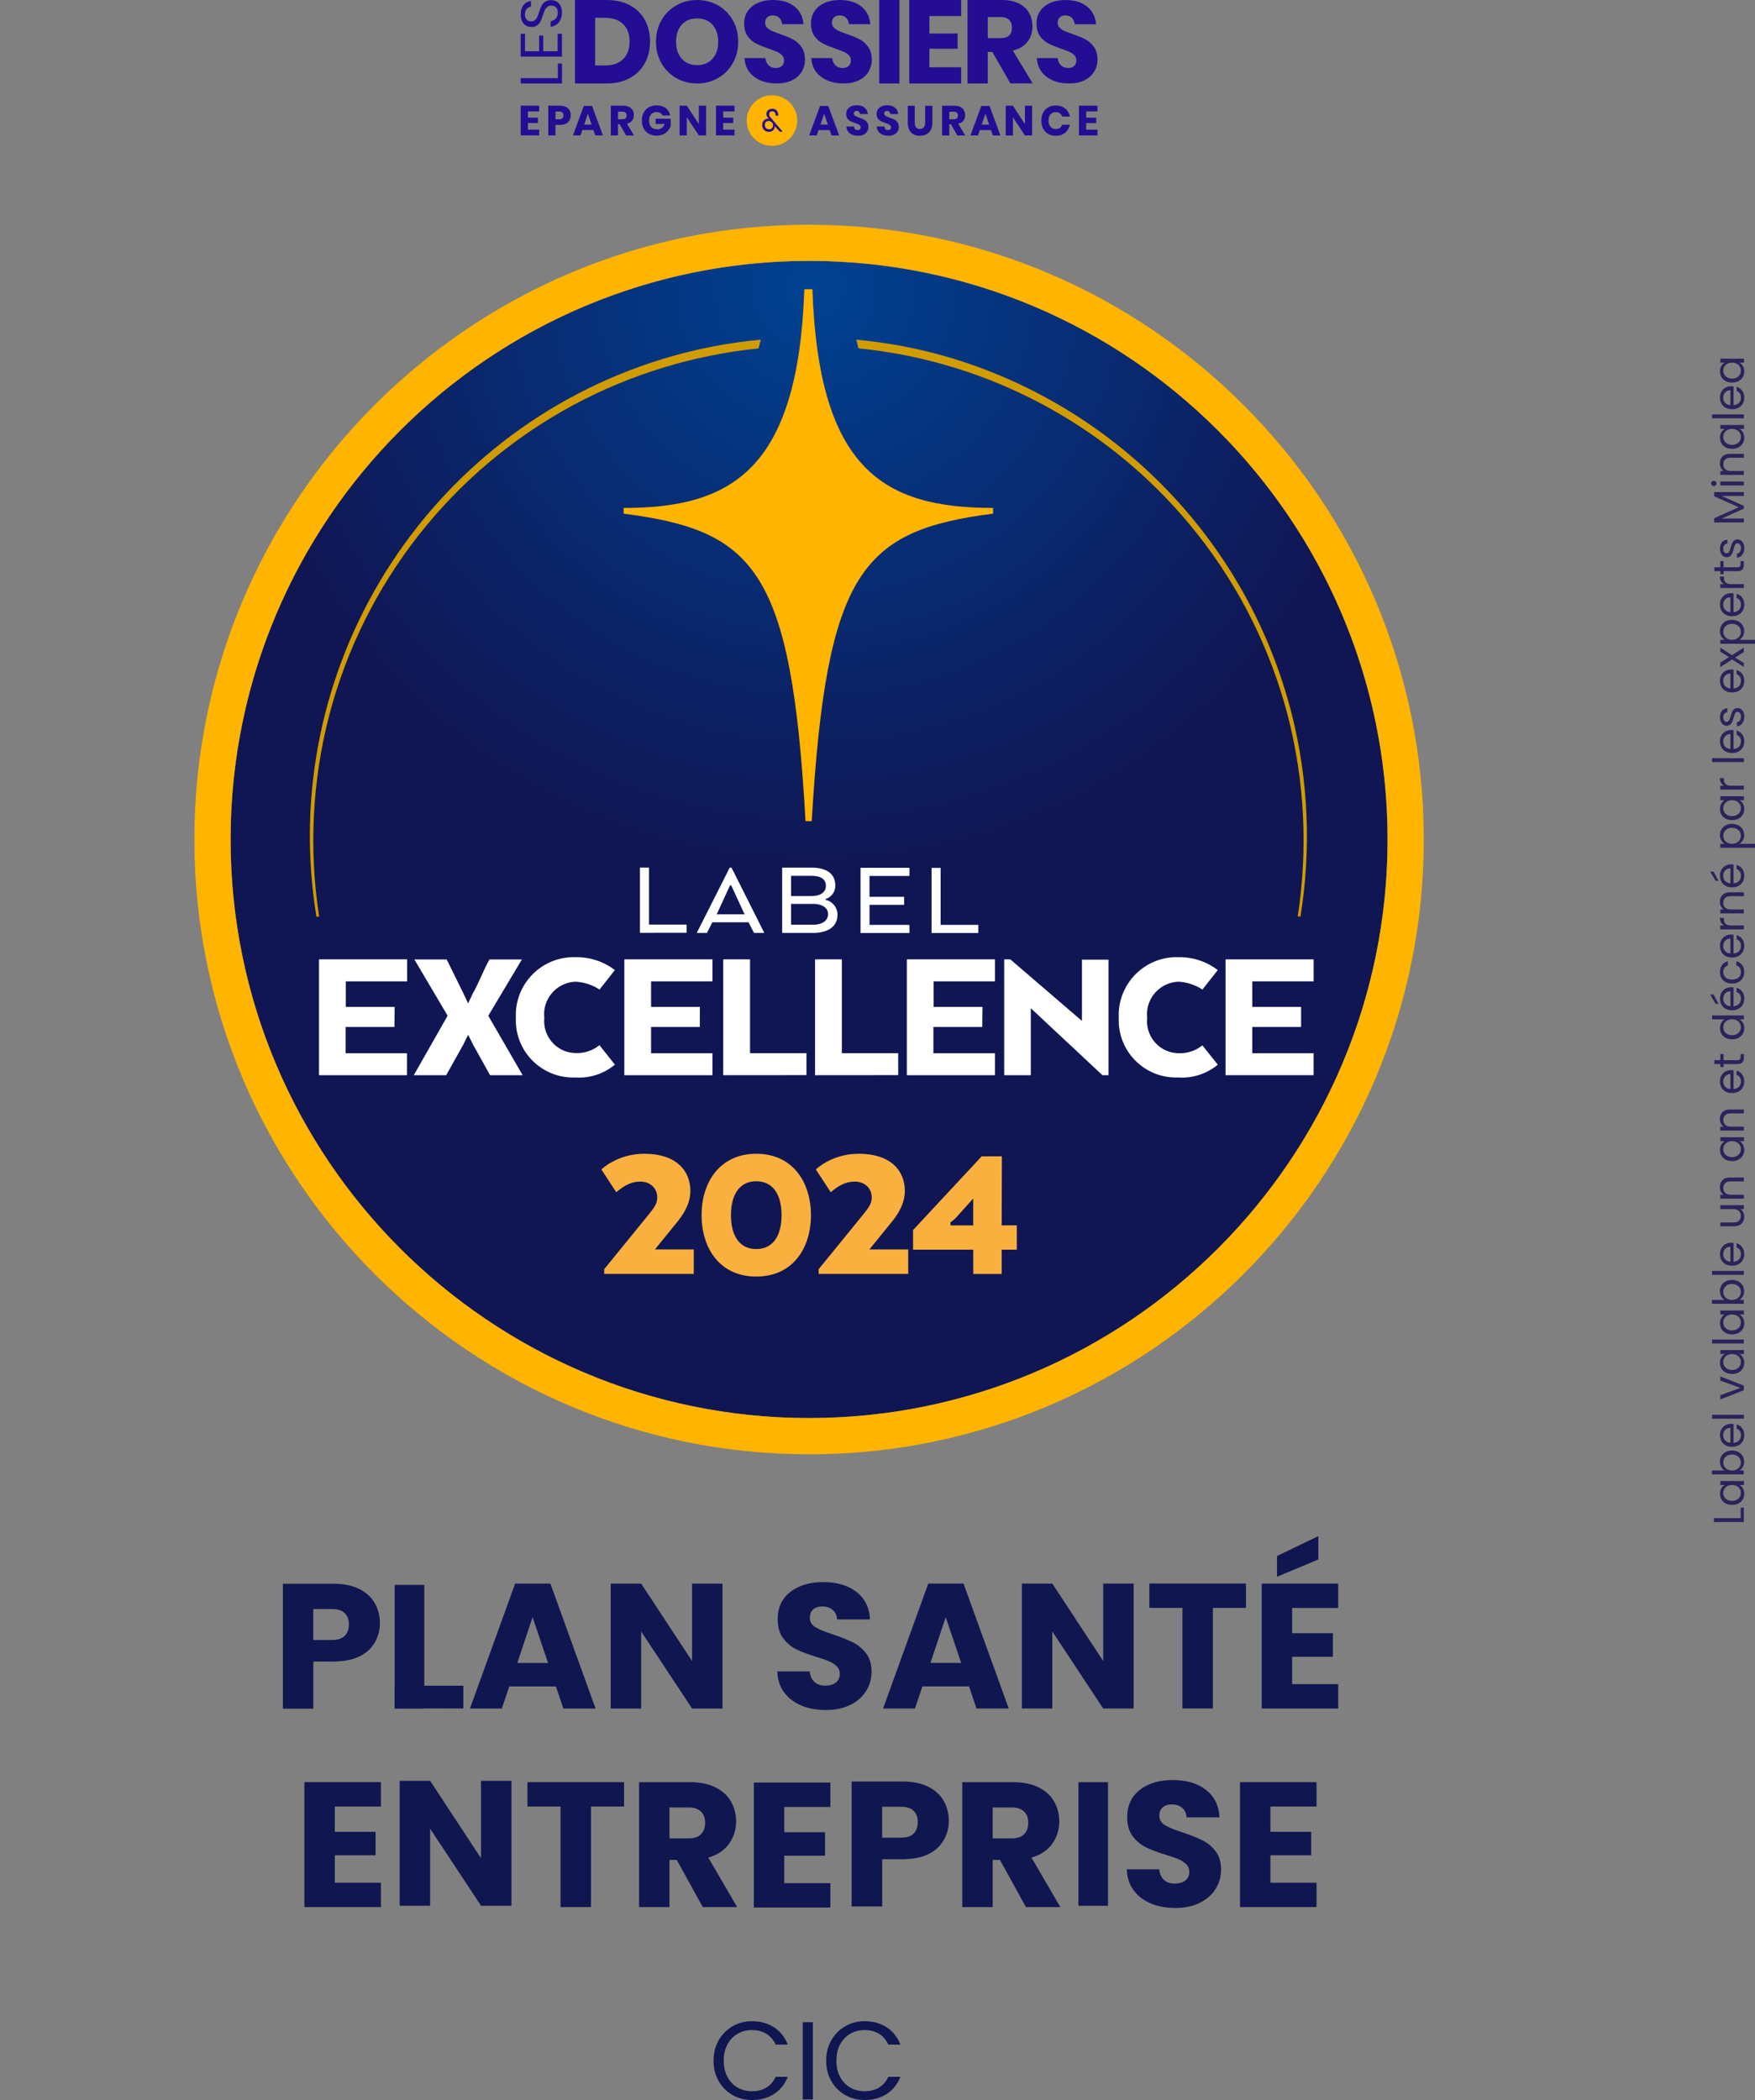 <?xml version="1.0" encoding="UTF-8"?>
<svg xmlns="http://www.w3.org/2000/svg" xmlns:xlink="http://www.w3.org/1999/xlink" viewBox="0 0 506.36 605.81">
  <rect x="0" y="0" width="506.36" height="605.81" fill="#808080" stroke="none"/>
  <defs>
    <style>
      .cls-1 {
        fill: #fff;
      }

      .cls-2 {
        fill: url(#Dégradé_sans_nom_2);
      }

      .cls-3 {
        fill: #240d93;
      }

      .cls-4 {
        fill: url(#Dégradé_sans_nom);
      }

      .cls-5 {
        clip-path: url(#clippath);
      }

      .cls-6 {
        fill: #ffb400;
      }

      .cls-7 {
        fill: none;
      }

      .cls-8 {
        fill: #10164f;
      }

      .cls-9 {
        fill: #2a245b;
      }

      .cls-10 {
        fill: #d19c00;
      }

      .cls-11 {
        fill: #fab03e;
      }
    </style>
    <radialGradient id="Dégradé_sans_nom" data-name="Dégradé sans nom" cx="-5741.89" cy="3017.94" fx="-5741.89" fy="3017.94" r="2.61" gradientTransform="translate(367369.45 193048.75) scale(63.94 -63.94)" gradientUnits="userSpaceOnUse">
      <stop offset="0" stop-color="#004292"/>
      <stop offset="1" stop-color="#101654"/>
    </radialGradient>
    <clipPath id="clippath">
      <path class="cls-7" d="m232.07,83.45c-1.8,52-20.93,63.09-52.14,63.09v1.64c37.88,4.89,48.42,16.14,52.48,88.72h1.79c4.25-72.14,14.46-83.84,52.34-88.73v-1.64c-31.58,0-50.33-11.08-52.14-63.09h-2.35.02Z"/>
    </clipPath>
    <linearGradient id="Dégradé_sans_nom_2" data-name="Dégradé sans nom 2" x1="-5551.48" y1="2957.32" x2="-5551.24" y2="2957.32" gradientTransform="translate(113382.96 87075.68) scale(20.42 -29.39)" gradientUnits="userSpaceOnUse">
      <stop offset="0" stop-color="#fff49b"/>
      <stop offset=".15" stop-color="#fff49b"/>
      <stop offset=".23" stop-color="#ffe578"/>
      <stop offset=".34" stop-color="#ffd653"/>
      <stop offset=".45" stop-color="#ffca35"/>
      <stop offset=".57" stop-color="#ffc01d"/>
      <stop offset=".69" stop-color="#ffb90d"/>
      <stop offset=".83" stop-color="#ffb503"/>
      <stop offset="1" stop-color="#ffb400"/>
    </linearGradient>
  </defs>
  <g id="Calque_1" data-name="Calque 1">
    <g>
      <path class="cls-9" d="m502.23,437.95v-3.02h.91v4.15h-8.64v-1.13h7.73Z"/>
      <path class="cls-9" d="m497.9,433.72c-.52-.29-.94-.67-1.22-1.16s-.43-1.04-.43-1.64.13-1.12.39-1.55c.25-.43.58-.76.97-.98h-1.24v-1.14h6.8v1.14h-1.27c.4.23.73.56.98,1,.26.44.39.96.39,1.54s-.15,1.15-.44,1.64-.72.87-1.25,1.15-1.15.42-1.84.42-1.3-.14-1.82-.42h-.02Zm.5-5.02c-.38.21-.67.49-.88.83-.21.35-.31.74-.31,1.16s.1.81.3,1.15c.19.34.49.63.87.83.38.21.83.31,1.35.31s.97-.1,1.36-.31.67-.48.88-.83c.21-.34.31-.73.31-1.15s-.1-.81-.31-1.16-.49-.63-.88-.83c-.39-.21-.83-.31-1.35-.31s-.96.1-1.33.31h0Z"/>
      <path class="cls-9" d="m496.62,423.2c-.25-.44-.39-.96-.39-1.53,0-.62.15-1.16.43-1.65.29-.49.7-.87,1.22-1.15s1.13-.42,1.82-.42,1.3.14,1.84.42.96.67,1.25,1.16c.3.49.44,1.04.44,1.64s-.13,1.11-.39,1.54c-.25.44-.58.78-.98,1h1.25v1.13h-9.18v-1.13h3.65c-.41-.23-.74-.57-.99-1.01h.03Zm1.76-3.28c-.38.21-.67.49-.87.83-.19.35-.3.74-.3,1.16s.1.8.31,1.15.5.63.88.84c.39.21.83.32,1.33.32s.96-.1,1.35-.32c.39-.21.67-.49.88-.84s.31-.73.31-1.15-.1-.81-.31-1.16-.49-.63-.88-.83c-.39-.21-.83-.31-1.36-.31s-.96.1-1.35.31h0Z"/>
      <path class="cls-9" d="m500.17,410.79v5.43c.67-.05,1.2-.27,1.57-.68.38-.42.56-.92.56-1.52,0-.49-.11-.89-.34-1.22s-.54-.56-.91-.68v-1.22c.65.18,1.19.55,1.6,1.09.41.55.62,1.22.62,2.03,0,.65-.15,1.22-.43,1.73-.29.51-.7.91-1.23,1.2-.54.29-1.15.43-1.86.43s-1.32-.14-1.85-.42-.94-.67-1.22-1.19-.43-1.09-.43-1.76.14-1.22.42-1.71c.29-.5.67-.88,1.16-1.15s1.05-.4,1.66-.4c.22,0,.44.01.68.03h0Zm-2.03,1.42c-.31.19-.55.44-.71.78-.16.33-.24.68-.24,1.08,0,.57.18,1.06.55,1.46s.87.63,1.52.68v-4.29c-.43,0-.8.09-1.11.29h-.01Z"/>
      <path class="cls-9" d="m493.97,408.14h9.18v1.13h-9.18v-1.13Z"/>
      <path class="cls-9" d="m502.11,400.38l-5.76-2.11v-1.2l6.8,2.67v1.31l-6.8,2.67v-1.22l5.76-2.12h0Z"/>
      <path class="cls-9" d="m497.9,395.95c-.52-.29-.94-.67-1.22-1.16s-.43-1.04-.43-1.64.13-1.12.39-1.55c.25-.43.58-.76.97-.98h-1.24v-1.14h6.8v1.14h-1.27c.4.23.73.56.98,1,.26.44.39.96.39,1.54s-.15,1.15-.44,1.64-.72.87-1.25,1.15-1.15.42-1.84.42-1.3-.14-1.82-.42h-.02Zm.5-5.02c-.38.21-.67.49-.88.83-.21.35-.31.74-.31,1.16s.1.81.3,1.15c.19.34.49.63.87.83.38.21.83.31,1.35.31s.97-.1,1.36-.31.67-.48.88-.83c.21-.34.31-.73.31-1.15s-.1-.81-.31-1.16-.49-.63-.88-.83c-.39-.21-.83-.31-1.35-.31s-.96.1-1.33.31h0Z"/>
      <path class="cls-9" d="m493.97,386.44h9.18v1.13h-9.18v-1.13Z"/>
      <path class="cls-9" d="m497.9,384.53c-.52-.29-.94-.67-1.22-1.16s-.43-1.04-.43-1.64.13-1.12.39-1.55c.25-.43.58-.76.97-.98h-1.24v-1.14h6.8v1.14h-1.27c.4.23.73.56.98,1,.26.44.39.96.39,1.54s-.15,1.15-.44,1.64-.72.87-1.25,1.15-1.15.42-1.84.42-1.3-.14-1.82-.42h-.02Zm.5-5.02c-.38.21-.67.49-.88.83-.21.35-.31.74-.31,1.16s.1.81.3,1.15c.19.34.49.63.87.83.38.21.83.31,1.35.31s.97-.1,1.36-.31.67-.48.88-.83c.21-.34.31-.73.31-1.15s-.1-.81-.31-1.16-.49-.63-.88-.83c-.39-.21-.83-.31-1.35-.31s-.96.1-1.33.31h0Z"/>
      <path class="cls-9" d="m496.62,373.99c-.25-.44-.39-.96-.39-1.53,0-.62.15-1.16.43-1.65.29-.49.7-.87,1.22-1.15s1.13-.42,1.82-.42,1.3.14,1.84.42.96.67,1.25,1.16c.3.49.44,1.04.44,1.64s-.13,1.11-.39,1.54c-.25.44-.58.78-.98,1h1.25v1.13h-9.18v-1.13h3.65c-.41-.23-.74-.57-.99-1.01h.03Zm1.76-3.28c-.38.21-.67.49-.87.83-.19.35-.3.74-.3,1.16s.1.8.31,1.15.5.63.88.84c.39.21.83.32,1.33.32s.96-.1,1.35-.32.67-.49.88-.84.31-.73.31-1.15-.1-.81-.31-1.16-.49-.63-.88-.83c-.39-.21-.83-.31-1.36-.31s-.96.1-1.35.31h0Z"/>
      <path class="cls-9" d="m493.97,366.64h9.18v1.13h-9.18v-1.13Z"/>
      <path class="cls-9" d="m500.17,358.55v5.43c.67-.05,1.2-.27,1.57-.68.38-.42.56-.92.56-1.52,0-.49-.11-.89-.34-1.22s-.54-.56-.91-.68v-1.22c.65.18,1.19.55,1.6,1.09.41.55.62,1.22.62,2.03,0,.65-.15,1.22-.43,1.73-.29.51-.7.91-1.23,1.2-.54.29-1.15.43-1.86.43s-1.32-.14-1.85-.42-.94-.67-1.22-1.19c-.29-.5-.43-1.09-.43-1.76s.14-1.22.42-1.71c.29-.5.67-.88,1.16-1.15s1.05-.4,1.66-.4c.22,0,.44.01.68.03h0Zm-2.03,1.42c-.31.19-.55.44-.71.78-.16.33-.24.68-.24,1.08,0,.57.18,1.06.55,1.46s.87.63,1.52.68v-4.29c-.43,0-.8.09-1.11.29h-.01Z"/>
      <path class="cls-9" d="m496.35,347.68h6.8v1.13h-1c.34.22.62.51.81.9.19.39.29.81.29,1.27,0,.52-.11,1-.33,1.43s-.55.75-.98,1c-.43.24-.97.36-1.6.36h-3.98v-1.12h3.83c.67,0,1.19-.17,1.54-.5s.54-.8.54-1.39-.18-1.08-.56-1.43-.91-.52-1.62-.52h-3.73v-1.13h0Z"/>
      <path class="cls-9" d="m496.98,340.45c.5-.51,1.22-.76,2.17-.76h4v1.12h-3.84c-.67,0-1.2.17-1.55.51-.36.34-.54.8-.54,1.39s.18,1.07.56,1.43.91.52,1.62.52h3.75v1.13h-6.8v-1.13h.97c-.34-.23-.62-.52-.81-.91s-.29-.81-.29-1.27c0-.82.25-1.49.75-2.01v-.02h0Z"/>
      <path class="cls-9" d="m497.9,334.54c-.52-.29-.94-.67-1.22-1.16s-.43-1.04-.43-1.64.13-1.12.39-1.55c.25-.43.58-.76.97-.98h-1.24v-1.14h6.8v1.14h-1.27c.4.23.73.56.98,1,.26.44.39.96.39,1.54s-.15,1.15-.44,1.64-.72.87-1.25,1.15-1.15.42-1.84.42-1.3-.14-1.82-.42h-.02Zm.5-5.02c-.38.21-.67.49-.88.83-.21.35-.31.74-.31,1.16s.1.81.3,1.15c.19.34.49.63.87.83.38.21.83.31,1.35.31s.97-.1,1.36-.31.67-.48.88-.83c.21-.34.31-.73.31-1.15s-.1-.81-.31-1.16-.49-.63-.88-.83c-.39-.21-.83-.31-1.35-.31s-.96.1-1.33.31h0Z"/>
      <path class="cls-9" d="m496.98,320.83c.5-.51,1.22-.76,2.17-.76h4v1.12h-3.84c-.67,0-1.2.17-1.55.51-.36.34-.54.8-.54,1.39s.18,1.07.56,1.41c.38.35.91.52,1.62.52h3.75v1.13h-6.8v-1.13h.97c-.34-.23-.62-.52-.81-.91s-.29-.81-.29-1.27c0-.82.25-1.49.75-2.01h0Z"/>
      <path class="cls-9" d="m500.17,308.74v5.43c.67-.05,1.2-.27,1.57-.68.38-.42.56-.92.56-1.52,0-.49-.11-.89-.34-1.22s-.54-.56-.91-.68v-1.22c.65.18,1.19.55,1.6,1.09.41.55.62,1.22.62,2.03,0,.65-.15,1.22-.43,1.73-.29.51-.7.91-1.23,1.2-.54.29-1.15.43-1.86.43s-1.32-.14-1.85-.42-.94-.67-1.22-1.19-.43-1.09-.43-1.76.14-1.22.42-1.71c.29-.5.67-.88,1.16-1.15s1.05-.4,1.66-.4c.22,0,.44.01.68.03h0Zm-2.03,1.42c-.31.19-.55.44-.71.78-.16.33-.24.68-.24,1.08,0,.57.18,1.06.55,1.46s.87.63,1.52.68v-4.29c-.43,0-.8.09-1.11.29h-.01Z"/>
      <path class="cls-9" d="m497.28,305.84h4c.33,0,.56-.07.7-.21s.21-.39.21-.73v-.83h.96v1.01c0,.63-.15,1.09-.43,1.41s-.76.47-1.43.47h-4v.88h-.94v-.88h-1.71v-1.13h1.71v-1.77h.94v1.77h-.01Z"/>
      <path class="cls-9" d="m497.9,299.39c-.52-.29-.94-.67-1.22-1.16s-.43-1.04-.43-1.65c0-.52.13-1.01.36-1.47s.56-.8.96-1.04h-3.59v-1.14h9.18v1.14h-1.28c.41.23.74.56,1,.99s.39.95.39,1.54-.15,1.15-.44,1.64-.72.88-1.25,1.16-1.15.42-1.84.42-1.3-.14-1.82-.42h-.02Zm.5-5.04c-.38.21-.67.49-.88.83-.21.35-.31.74-.31,1.16s.1.81.3,1.15c.19.34.49.63.87.83.38.21.83.31,1.35.31s.97-.1,1.36-.31.67-.48.88-.83c.21-.34.31-.73.31-1.15s-.1-.81-.31-1.16-.49-.63-.88-.83c-.39-.21-.83-.31-1.35-.31s-.96.1-1.33.31h0Z"/>
      <path class="cls-9" d="m500.17,284.85v5.43c.67-.05,1.2-.27,1.57-.68.38-.42.56-.92.56-1.52,0-.49-.11-.89-.34-1.22s-.54-.56-.91-.68v-1.22c.65.18,1.19.55,1.6,1.09.41.55.62,1.22.62,2.03,0,.65-.15,1.22-.43,1.73-.29.51-.7.91-1.23,1.2-.54.29-1.15.43-1.86.43s-1.32-.14-1.85-.42-.94-.67-1.22-1.19c-.29-.5-.43-1.09-.43-1.76s.14-1.22.42-1.71c.29-.5.67-.88,1.16-1.15s1.05-.4,1.66-.4c.22,0,.44.01.68.03h0Zm-2.03,1.42c-.31.19-.55.44-.71.78-.16.33-.24.68-.24,1.08,0,.57.18,1.06.55,1.46s.87.63,1.52.68v-4.29c-.43,0-.8.09-1.11.29h-.01Zm-3.72.64l1.41,2.65h-.84l-1.55-2.65h.98,0Z"/>
      <path class="cls-9" d="m497.9,283.32c-.52-.29-.94-.67-1.22-1.17s-.43-1.07-.43-1.72c0-.83.21-1.53.6-2.06.4-.55.97-.9,1.69-1.07v1.22c-.41.11-.74.34-.98.67-.24.33-.36.75-.36,1.24,0,.65.22,1.16.66,1.56s1.07.59,1.88.59,1.45-.19,1.89-.59.67-.91.67-1.56c0-.5-.11-.91-.34-1.24s-.56-.56-.99-.68v-1.22c.7.18,1.25.55,1.66,1.09.42.55.63,1.23.63,2.04,0,.65-.15,1.22-.43,1.72s-.7.89-1.23,1.17c-.52.29-1.15.42-1.86.42s-1.31-.14-1.84-.42h0Z"/>
      <path class="cls-9" d="m500.17,269.64v5.43c.67-.05,1.2-.27,1.57-.68.38-.42.56-.92.56-1.52,0-.49-.11-.89-.34-1.22s-.54-.56-.91-.68v-1.22c.65.18,1.19.55,1.6,1.09.41.55.62,1.22.62,2.03,0,.65-.15,1.22-.43,1.73-.29.51-.7.91-1.23,1.2-.54.29-1.15.43-1.86.43s-1.32-.14-1.85-.42-.94-.67-1.22-1.19-.43-1.09-.43-1.76.14-1.22.42-1.71c.29-.5.67-.88,1.16-1.15s1.05-.4,1.66-.4c.22,0,.44.01.68.03h0Zm-2.03,1.42c-.31.19-.55.44-.71.78-.16.33-.24.68-.24,1.08,0,.57.18,1.06.55,1.46s.87.63,1.52.68v-4.29c-.43,0-.8.09-1.11.29h-.01Z"/>
      <path class="cls-9" d="m496.55,266.14c-.22-.36-.32-.82-.32-1.35h1.16v.3c0,1.27.68,1.89,2.06,1.89h3.69v1.13h-6.8v-1.13h1.11c-.39-.19-.7-.48-.9-.86h-.01v.02Z"/>
      <path class="cls-9" d="m496.98,258.17c.5-.51,1.22-.76,2.17-.76h4v1.12h-3.84c-.67,0-1.2.17-1.55.51-.36.34-.54.8-.54,1.39s.18,1.07.56,1.41c.38.35.91.52,1.62.52h3.75v1.13h-6.8v-1.13h.97c-.34-.23-.62-.52-.81-.91s-.29-.81-.29-1.27c0-.82.25-1.49.75-2.01h0Z"/>
      <path class="cls-9" d="m500.17,249.39v5.43c.67-.05,1.2-.27,1.57-.68.38-.42.56-.92.56-1.52,0-.49-.11-.89-.34-1.22s-.54-.56-.91-.68v-1.22c.65.18,1.19.55,1.6,1.09.41.55.62,1.22.62,2.03,0,.65-.15,1.22-.43,1.73s-.7.91-1.23,1.2c-.54.29-1.15.43-1.86.43s-1.32-.14-1.85-.42-.94-.67-1.22-1.19c-.29-.5-.43-1.09-.43-1.76s.14-1.22.42-1.71c.29-.5.67-.88,1.16-1.15.49-.27,1.05-.4,1.66-.4.22,0,.44,0,.68.03h0Zm-2.03,1.42c-.31.19-.55.44-.71.78s-.24.68-.24,1.08c0,.57.18,1.06.55,1.46s.87.63,1.52.68v-4.29c-.43,0-.8.09-1.11.29h-.01Zm-3.72.64l1.41,2.65h-.84l-1.55-2.65h.98,0Z"/>
      <path class="cls-9" d="m496.63,242.43c-.26-.44-.39-.96-.39-1.54s.15-1.15.43-1.64c.29-.49.7-.88,1.22-1.16s1.13-.42,1.82-.42,1.3.14,1.84.42.96.67,1.25,1.16c.3.49.44,1.04.44,1.64s-.13,1.08-.39,1.53c-.26.44-.58.78-.97,1.01h4.48v1.13h-10.02v-1.13h1.25c-.39-.23-.71-.56-.97-1h-.01.02Zm1.76-3.31c-.38.21-.67.49-.87.83-.19.35-.3.74-.3,1.16s.1.8.31,1.15.5.63.88.84.83.32,1.33.32.96-.1,1.35-.32c.39-.21.67-.49.88-.84.21-.35.31-.73.31-1.15s-.1-.81-.31-1.16-.49-.63-.88-.83-.83-.31-1.36-.31-.96.1-1.35.31h0Z"/>
      <path class="cls-9" d="m497.9,236.17c-.52-.29-.94-.67-1.22-1.16-.29-.49-.43-1.04-.43-1.64s.13-1.12.39-1.55c.25-.43.58-.76.97-.98h-1.24v-1.14h6.8v1.14h-1.27c.4.23.73.56.98,1,.26.44.39.96.39,1.54s-.15,1.15-.44,1.64c-.3.49-.72.87-1.25,1.15s-1.15.42-1.84.42-1.3-.14-1.82-.42h-.02Zm.5-5.02c-.38.21-.67.49-.88.83-.21.35-.31.74-.31,1.16s.1.81.3,1.15c.19.34.49.63.87.83s.83.31,1.35.31.97-.1,1.36-.31c.39-.21.67-.48.88-.83.21-.34.31-.73.31-1.15s-.1-.81-.31-1.16-.49-.63-.88-.83-.83-.31-1.35-.31-.96.1-1.33.31h0Z"/>
      <path class="cls-9" d="m496.55,225.82c-.22-.36-.32-.82-.32-1.35h1.16v.3c0,1.27.68,1.89,2.06,1.89h3.69v1.13h-6.8v-1.13h1.11c-.39-.19-.7-.48-.9-.84h-.01.01Z"/>
      <path class="cls-9" d="m493.97,218.72h9.18v1.13h-9.18v-1.13Z"/>
      <path class="cls-9" d="m500.17,210.64v5.43c.67-.05,1.2-.27,1.57-.68.38-.42.56-.92.56-1.52,0-.49-.11-.89-.34-1.22s-.54-.56-.91-.68v-1.22c.65.18,1.19.55,1.6,1.09.41.55.62,1.22.62,2.03,0,.65-.15,1.22-.43,1.73s-.7.91-1.23,1.2c-.54.29-1.15.43-1.86.43s-1.32-.14-1.85-.42-.94-.67-1.22-1.19-.43-1.09-.43-1.76.14-1.22.42-1.71c.29-.5.67-.88,1.16-1.15.49-.27,1.05-.4,1.66-.4.22,0,.44,0,.68.03h0Zm-2.03,1.42c-.31.19-.55.44-.71.78s-.24.68-.24,1.08c0,.57.18,1.06.55,1.46s.87.63,1.52.68v-4.29c-.43,0-.8.09-1.11.29h-.01Z"/>
      <path class="cls-9" d="m502.99,208.12c-.18.41-.42.74-.74.98s-.68.38-1.09.4v-1.16c.34-.03.62-.19.83-.48s.32-.66.32-1.12-.09-.76-.29-1.01-.43-.38-.72-.38-.51.14-.66.4-.29.67-.43,1.23c-.14.5-.26.91-.4,1.23s-.34.59-.6.82c-.27.23-.63.34-1.06.34-.34,0-.66-.1-.96-.31-.29-.21-.51-.5-.68-.88-.17-.38-.25-.81-.25-1.3,0-.75.19-1.36.57-1.82s.9-.71,1.56-.74v1.13c-.35.02-.64.17-.86.43-.22.26-.32.6-.32,1.05,0,.41.09.73.26.97s.4.35.68.35c.23,0,.41-.07.55-.22.15-.15.26-.33.35-.55s.18-.52.29-.91c.14-.49.26-.89.39-1.19.13-.31.32-.57.58-.79.25-.22.59-.33,1-.34.38,0,.71.1,1,.31.3.21.54.5.71.88s.25.81.25,1.3c0,.52-.09.99-.26,1.4l-.02-.03h0Z"/>
      <path class="cls-9" d="m500.17,193.18v5.43c.67-.05,1.2-.27,1.57-.68.38-.42.56-.92.56-1.52,0-.49-.11-.89-.34-1.22s-.54-.56-.91-.68v-1.22c.65.18,1.19.55,1.6,1.09.41.55.62,1.22.62,2.03,0,.65-.15,1.22-.43,1.73s-.7.91-1.23,1.2c-.54.29-1.15.43-1.86.43s-1.32-.14-1.85-.42-.94-.67-1.22-1.19-.43-1.09-.43-1.76.14-1.22.42-1.71c.29-.5.67-.88,1.16-1.15.49-.27,1.05-.4,1.66-.4.22,0,.44,0,.68.03h0Zm-2.03,1.42c-.31.19-.55.44-.71.78s-.24.68-.24,1.08c0,.57.18,1.06.55,1.46s.87.63,1.52.68v-4.29c-.43,0-.8.09-1.11.29h-.01Z"/>
      <path class="cls-9" d="m503.15,188.1l-2.53,1.61,2.53,1.55v1.17l-3.38-2.19-3.42,2.19v-1.28l2.52-1.61-2.52-1.54v-1.17l3.36,2.18,3.43-2.19v1.28h.01Z"/>
      <path class="cls-9" d="m496.63,183.59c-.26-.44-.39-.96-.39-1.54s.15-1.15.43-1.64c.29-.49.7-.88,1.22-1.16s1.13-.42,1.82-.42,1.3.14,1.84.42.96.67,1.25,1.16c.3.49.44,1.04.44,1.64s-.13,1.08-.39,1.53c-.26.44-.58.78-.97,1.01h4.48v1.13h-10.02v-1.13h1.25c-.39-.23-.71-.56-.97-1h-.01.02Zm1.76-3.31c-.38.21-.67.49-.87.83-.19.35-.3.74-.3,1.16s.1.8.31,1.15.5.63.88.84.83.32,1.33.32.96-.1,1.35-.32c.39-.21.67-.49.88-.84.21-.35.31-.73.31-1.15s-.1-.81-.31-1.16-.49-.63-.88-.83-.83-.31-1.36-.31-.96.1-1.35.31h0Z"/>
      <path class="cls-9" d="m500.17,171.17v5.43c.67-.05,1.2-.27,1.57-.68.38-.42.56-.92.56-1.52,0-.49-.11-.89-.34-1.22s-.54-.56-.91-.68v-1.22c.65.18,1.19.55,1.6,1.09.41.55.62,1.22.62,2.03,0,.65-.15,1.22-.43,1.73s-.7.91-1.23,1.2c-.54.29-1.15.43-1.86.43s-1.32-.14-1.85-.42-.94-.67-1.22-1.19c-.29-.5-.43-1.09-.43-1.76s.14-1.22.42-1.71c.29-.5.67-.88,1.16-1.15.49-.27,1.05-.4,1.66-.4.22,0,.44,0,.68.03h0Zm-2.03,1.42c-.31.19-.55.44-.71.78s-.24.68-.24,1.08c0,.57.18,1.06.55,1.46s.87.63,1.52.68v-4.29c-.43,0-.8.09-1.11.29h-.01Z"/>
      <path class="cls-9" d="m496.55,167.66c-.22-.36-.32-.82-.32-1.35h1.16v.3c0,1.27.68,1.89,2.06,1.89h3.69v1.13h-6.8v-1.13h1.11c-.39-.19-.7-.48-.9-.84h-.01.01Z"/>
      <path class="cls-9" d="m497.28,163.64h4c.33,0,.56-.07.7-.21s.21-.39.21-.73v-.83h.96v1.01c0,.63-.15,1.09-.43,1.41s-.76.47-1.43.47h-4v.88h-.94v-.88h-1.71v-1.13h1.71v-1.77h.94v1.77h-.01Z"/>
      <path class="cls-9" d="m502.99,159.49c-.18.41-.42.74-.74.98s-.68.38-1.09.4v-1.16c.34-.03.62-.19.83-.48s.32-.66.32-1.12-.09-.76-.29-1.01-.43-.38-.72-.38-.51.14-.66.4-.29.67-.43,1.23c-.14.5-.26.91-.4,1.23s-.34.59-.6.82c-.27.23-.63.34-1.06.34-.34,0-.66-.1-.96-.31-.29-.21-.51-.5-.68-.88-.17-.38-.25-.81-.25-1.3,0-.75.19-1.36.57-1.82s.9-.71,1.56-.74v1.13c-.35.02-.64.17-.86.43-.22.26-.32.6-.32,1.05,0,.41.09.73.26.97s.4.35.68.35c.23,0,.41-.07.55-.22.15-.15.26-.33.35-.55s.18-.52.29-.91c.14-.49.26-.89.39-1.19.13-.31.32-.57.58-.79.25-.22.59-.33,1-.34.38,0,.71.1,1,.31.3.21.54.5.71.88s.25.81.25,1.3c0,.52-.09.99-.26,1.4l-.02-.03h0Z"/>
      <path class="cls-9" d="m494.57,141.95h8.58v1.13h-6.4l6.4,2.85v.8l-6.41,2.86h6.41v1.13h-8.58v-1.22l7.09-3.17-7.09-3.17v-1.2h0Z"/>
      <path class="cls-9" d="m495.03,140c-.15.15-.33.23-.55.23s-.4-.08-.55-.23-.23-.33-.23-.55.08-.39.23-.52c.15-.15.33-.22.55-.22s.4.07.55.22.23.32.23.52-.08.4-.23.55Zm1.32-1.09h6.8v1.13h-6.8v-1.13Z"/>
      <path class="cls-9" d="m496.98,131.68c.5-.51,1.22-.76,2.17-.76h4v1.12h-3.84c-.67,0-1.2.17-1.55.51-.36.34-.54.8-.54,1.39s.18,1.07.56,1.41c.38.35.91.52,1.62.52h3.75v1.13h-6.8v-1.13h.97c-.34-.23-.62-.52-.81-.91s-.29-.81-.29-1.27c0-.82.25-1.49.75-2.01h0Z"/>
      <path class="cls-9" d="m497.9,129.06c-.52-.29-.94-.67-1.22-1.16-.29-.49-.43-1.04-.43-1.64s.13-1.12.39-1.55c.25-.43.58-.76.97-.98h-1.24v-1.14h6.8v1.14h-1.27c.4.23.73.56.98,1,.26.44.39.96.39,1.54s-.15,1.15-.44,1.64c-.3.49-.72.87-1.25,1.15s-1.15.42-1.84.42-1.3-.14-1.82-.42h-.02Zm.5-5.02c-.38.21-.67.49-.88.83-.21.35-.31.74-.31,1.16s.1.81.3,1.15c.19.34.49.63.87.83.38.2.83.31,1.35.31s.97-.1,1.36-.31c.39-.21.67-.48.88-.83.21-.34.31-.73.31-1.15s-.1-.81-.31-1.16-.49-.63-.88-.83-.83-.31-1.35-.31-.96.1-1.33.31h0Z"/>
      <path class="cls-9" d="m493.97,119.55h9.18v1.13h-9.18v-1.13Z"/>
      <path class="cls-9" d="m500.17,111.46v5.43c.67-.05,1.2-.27,1.57-.68.38-.42.56-.92.56-1.52,0-.49-.11-.89-.34-1.22s-.54-.56-.91-.68v-1.22c.65.18,1.19.55,1.6,1.09.41.55.62,1.22.62,2.03,0,.65-.15,1.22-.43,1.73s-.7.91-1.23,1.2c-.54.29-1.15.43-1.86.43s-1.32-.14-1.85-.42-.94-.67-1.22-1.19c-.29-.51-.43-1.09-.43-1.76s.14-1.22.42-1.71c.29-.5.67-.88,1.16-1.15.49-.27,1.05-.4,1.66-.4.22,0,.44.01.68.03h0Zm-2.03,1.42c-.31.19-.55.44-.71.78s-.24.68-.24,1.08c0,.57.18,1.06.55,1.46s.87.63,1.52.68v-4.29c-.43,0-.8.09-1.11.29h-.01Z"/>
      <path class="cls-9" d="m497.9,109.95c-.52-.29-.94-.67-1.22-1.16s-.43-1.04-.43-1.64.13-1.12.39-1.55c.25-.43.58-.76.97-.98h-1.24v-1.14h6.8v1.14h-1.27c.4.23.73.56.98,1,.26.44.39.96.39,1.54s-.15,1.15-.44,1.64-.72.87-1.25,1.15-1.15.42-1.84.42-1.3-.14-1.82-.42h-.02Zm.5-5.02c-.38.21-.67.49-.88.83-.21.35-.31.74-.31,1.16s.1.81.3,1.15.49.63.87.83.83.31,1.35.31.97-.1,1.36-.31.67-.48.88-.83c.21-.34.31-.73.31-1.15s-.1-.81-.31-1.16-.49-.63-.88-.83-.83-.31-1.35-.31-.96.1-1.33.31h0Z"/>
    </g>
    <g id="Calque_2" data-name="Calque 2">
      <g>
        <g>
          <path class="cls-3" d="m207.17,1.55c1.8,1.03,3.23,2.46,4.26,4.29s1.56,3.89,1.56,6.19-.52,4.37-1.57,6.21-2.47,3.27-4.29,4.3c-1.8,1.03-3.81,1.54-6,1.54s-4.19-.51-6-1.54c-1.8-1.03-3.23-2.46-4.29-4.3-1.05-1.84-1.57-3.91-1.57-6.21s.52-4.37,1.57-6.19,2.47-3.25,4.29-4.29S198.94,0,201.13,0s4.22.51,6.03,1.54h.01Zm-10.46,5.56c-1.09,1.21-1.64,2.85-1.64,4.94s.55,3.69,1.64,4.91,2.58,1.82,4.44,1.82,3.31-.6,4.41-1.82c1.11-1.22,1.66-2.86,1.66-4.91s-.55-3.69-1.64-4.91-2.58-1.82-4.44-1.82-3.34.6-4.44,1.81h0v-.02Z"/>
          <path class="cls-3" d="m186.03,18.27c-1.01,1.82-2.46,3.25-4.36,4.28s-4.13,1.53-6.69,1.53h-9.09V0h9.09c2.59,0,4.82.5,6.71,1.49,1.88,1,3.33,2.41,4.34,4.22s1.52,3.91,1.52,6.27-.5,4.46-1.52,6.28h0Zm-6.27-1.2c1.25-1.21,1.89-2.9,1.89-5.07s-.63-3.88-1.89-5.07c-1.25-1.21-3.02-1.8-5.29-1.8h-2.76v13.76h2.76c2.27,0,4.04-.6,5.29-1.8h0v-.02Z"/>
          <path class="cls-3" d="m231.35,20.66c-.63,1.04-1.56,1.87-2.79,2.49-1.23.62-2.71.92-4.47.92-2.63,0-4.8-.64-6.51-1.93-1.71-1.29-2.63-3.08-2.79-5.38h6.04c.09.89.4,1.59.95,2.1s1.23.76,2.08.76c.73,0,1.31-.21,1.72-.6.42-.4.63-.92.63-1.6,0-.59-.19-1.09-.58-1.49s-.87-.73-1.45-.98-1.37-.56-2.39-.91c-1.48-.51-2.69-1-3.64-1.48s-1.74-1.19-2.43-2.12c-.67-.95-1.01-2.17-1.01-3.67,0-1.39.35-2.6,1.06-3.61.71-1.01,1.69-1.8,2.94-2.34,1.24-.56,2.66-.82,4.28-.82,2.61,0,4.69.62,6.23,1.86,1.54,1.24,2.41,2.94,2.61,5.12h-6.15c-.11-.78-.39-1.39-.84-1.85-.46-.46-1.07-.68-1.85-.68-.66,0-1.2.18-1.61.54-.41.35-.62.88-.62,1.56,0,.56.18,1.03.55,1.41.36.39.82.71,1.38.95s1.35.56,2.39.92c1.51.51,2.74,1.01,3.68,1.52.95.5,1.77,1.22,2.46,2.18.68.96,1.03,2.19,1.03,3.72,0,1.24-.32,2.38-.95,3.42h.05Z"/>
          <path class="cls-3" d="m250.63,20.66c-.63,1.04-1.56,1.87-2.79,2.49-1.23.62-2.71.92-4.47.92-2.63,0-4.8-.64-6.51-1.93-1.71-1.29-2.63-3.08-2.79-5.38h6.04c.09.89.4,1.59.95,2.1s1.23.76,2.08.76c.73,0,1.31-.21,1.72-.6.42-.4.63-.92.63-1.6,0-.59-.19-1.09-.58-1.49s-.87-.73-1.45-.98-1.37-.56-2.39-.91c-1.48-.51-2.69-1-3.64-1.48s-1.74-1.19-2.43-2.12c-.67-.95-1.01-2.17-1.01-3.67,0-1.39.35-2.6,1.06-3.61.71-1.01,1.69-1.8,2.94-2.34,1.24-.56,2.67-.82,4.29-.82,2.61,0,4.68.62,6.22,1.86,1.54,1.24,2.41,2.94,2.61,5.12h-6.15c-.11-.78-.39-1.39-.84-1.85-.46-.46-1.07-.68-1.85-.68-.66,0-1.2.18-1.61.54s-.62.88-.62,1.56c0,.56.18,1.03.55,1.41.36.39.82.71,1.38.95s1.35.56,2.39.92c1.51.51,2.74,1.01,3.68,1.52.95.5,1.77,1.22,2.46,2.18.68.96,1.03,2.19,1.03,3.72,0,1.24-.32,2.38-.95,3.42h.05Z"/>
          <path class="cls-3" d="m315.7,20.66c-.63,1.04-1.56,1.87-2.79,2.49s-2.71.92-4.47.92c-2.63,0-4.8-.64-6.51-1.93-1.71-1.29-2.63-3.08-2.79-5.38h6.04c.09.89.4,1.59.95,2.1.55.51,1.23.76,2.08.76.73,0,1.31-.21,1.72-.6.42-.4.63-.92.63-1.6,0-.59-.19-1.09-.58-1.49-.39-.4-.87-.73-1.45-.98-.58-.25-1.37-.56-2.39-.91-1.48-.51-2.69-1-3.64-1.48s-1.74-1.19-2.43-2.12c-.67-.95-1.01-2.17-1.01-3.67,0-1.39.35-2.6,1.06-3.61s1.69-1.8,2.94-2.34,2.73-.81,4.34-.81c2.61,0,4.69.62,6.23,1.86,1.54,1.24,2.41,2.94,2.61,5.12h-6.15c-.11-.78-.39-1.39-.84-1.85-.46-.46-1.07-.68-1.85-.68-.66,0-1.2.18-1.61.54s-.62.88-.62,1.56c0,.56.18,1.03.55,1.41.36.39.82.71,1.38.95s1.35.56,2.39.92c1.51.51,2.74,1.01,3.68,1.52.95.5,1.77,1.22,2.46,2.18.68.96,1.03,2.19,1.03,3.72,0,1.24-.32,2.38-.95,3.42h-.01v-.02Z"/>
          <path class="cls-3" d="m259.51,0v24.08h-5.83V0h5.83Z"/>
          <path class="cls-3" d="m268.16,4.63v5.04h8.14v4.39h-8.14v5.35h9.16v4.66h-14.98V0h14.98v4.63h-9.16Z"/>
          <path class="cls-3" d="m291.53,24.08l-5.21-9.09h-1.33v9.09h-5.83V0h9.94c1.9,0,3.52.33,4.84.99,1.31.66,2.3,1.56,2.96,2.7.66,1.15.99,2.46.99,3.93,0,1.74-.48,3.24-1.45,4.46-.97,1.23-2.37,2.06-4.21,2.52l5.72,9.46h-6.43v.02Zm-6.54-13.07h3.61c1.16,0,2.01-.25,2.55-.76.55-.51.82-1.27.82-2.27s-.27-1.7-.83-2.25c-.56-.55-1.4-.82-2.53-.82h-3.61v6.1h-.01Z"/>
          <path class="cls-3" d="m152.31,32.15v1.79h2.9v1.56h-2.9v1.9h3.26v1.66h-5.34v-8.58h5.34v1.65h-3.26v.02Z"/>
          <path class="cls-3" d="m160.27,36.06v3.01h-2.08v-8.58h3.35c1.01,0,1.79.25,2.33.75s.8,1.19.8,2.04c0,.54-.11,1-.35,1.43s-.59.74-1.06.98c-.47.24-1.04.35-1.71.35h-1.29,0v.02Zm2.3-2.75c0-.75-.42-1.13-1.25-1.13h-1.05v2.24h1.05c.83,0,1.25-.36,1.25-1.11Z"/>
          <path class="cls-3" d="m171.24,37.51h-3.22l-.54,1.56h-2.18l3.14-8.51h2.38l3.14,8.51h-2.2l-.54-1.56h.02Zm-.54-1.57l-1.07-3.15-1.08,3.15h2.16,0Z"/>
          <path class="cls-3" d="m180.64,39.07l-1.86-3.24h-.47v3.24h-2.08v-8.58h3.54c.67,0,1.25.11,1.72.35s.82.56,1.05.97c.24.41.35.88.35,1.4,0,.63-.17,1.15-.51,1.59s-.84.74-1.49.9l2.04,3.38h-2.29Zm-2.33-4.67h1.29c.41,0,.72-.09.91-.27s.3-.46.3-.81-.1-.6-.3-.8-.5-.3-.9-.3h-1.29v2.17h-.01Z"/>
          <path class="cls-3" d="m192.07,31.2c.7.52,1.13,1.23,1.3,2.13h-2.19c-.15-.31-.36-.55-.67-.73-.3-.18-.66-.27-1.08-.27-.65,0-1.19.22-1.57.66-.4.44-.59,1.04-.59,1.79,0,.82.21,1.44.63,1.88s1,.65,1.78.65c.49,0,.92-.14,1.3-.41s.64-.66.79-1.15h-2.62v-1.49h4.36v2.05c-.16.5-.42.97-.78,1.39s-.81.78-1.37,1.04c-.56.26-1.19.4-1.89.4-.87,0-1.62-.18-2.27-.55s-1.15-.88-1.49-1.55c-.35-.66-.52-1.41-.52-2.27s.17-1.61.52-2.27.84-1.17,1.49-1.55,1.39-.55,2.25-.55c1.07,0,1.96.26,2.66.79h-.04Z"/>
          <path class="cls-3" d="m203.71,39.07h-2.08l-3.47-5.26v5.26h-2.08v-8.58h2.08l3.47,5.31v-5.31h2.08v8.58Z"/>
          <path class="cls-3" d="m208.66,32.15v1.79h2.9v1.56h-2.9v1.9h3.26v1.66h-5.34v-8.58h5.34v1.65h-3.26v.02Z"/>
          <circle class="cls-6" cx="222.73" cy="34.78" r="7.3"/>
          <path class="cls-3" d="m239.4,37.52h-3.22l-.54,1.56h-2.18l3.14-8.51h2.38l3.14,8.51h-2.2l-.54-1.56h.02Zm-.54-1.57l-1.07-3.15-1.08,3.15h2.16,0Z"/>
          <path class="cls-3" d="m250.2,37.92c-.23.38-.57.68-1.01.91s-.99.34-1.63.34c-.96,0-1.76-.24-2.37-.71s-.96-1.12-1.01-1.96h2.2c.03.32.15.58.34.76s.46.27.75.27c.26,0,.48-.07.63-.22.15-.15.23-.34.23-.58,0-.22-.07-.4-.22-.55-.14-.15-.32-.26-.52-.35s-.5-.21-.88-.33c-.54-.18-.98-.36-1.32-.54-.34-.17-.64-.43-.89-.78-.25-.34-.36-.79-.36-1.33,0-.51.13-.95.39-1.32s.62-.66,1.07-.86.98-.3,1.57-.3c.96,0,1.71.23,2.27.67.56.46.88,1.07.95,1.87h-2.25c-.05-.29-.15-.5-.31-.67-.16-.16-.39-.25-.67-.25-.24,0-.43.07-.59.19-.15.13-.23.32-.23.57,0,.21.07.38.21.51s.3.26.5.34c.21.09.49.21.88.34.55.18,1,.36,1.35.55s.65.44.9.8c.25.34.38.8.38,1.36,0,.46-.11.87-.34,1.25h0l-.03.02Z"/>
          <path class="cls-3" d="m258.97,37.92c-.23.38-.57.68-1.01.91s-.99.34-1.63.34c-.96,0-1.76-.24-2.37-.71s-.96-1.12-1.01-1.96h2.2c.03.32.15.58.34.76s.46.27.75.27c.26,0,.48-.07.63-.22s.23-.34.23-.58c0-.22-.07-.4-.22-.55-.14-.15-.32-.26-.52-.35s-.5-.21-.88-.33c-.54-.18-.98-.36-1.32-.54-.34-.17-.64-.43-.89-.78-.25-.34-.36-.79-.36-1.33,0-.51.13-.95.39-1.32s.62-.66,1.07-.86.98-.3,1.57-.3c.96,0,1.71.23,2.27.67.56.46.88,1.07.95,1.87h-2.25c-.05-.29-.15-.5-.31-.67-.16-.16-.39-.25-.67-.25-.24,0-.43.07-.59.19-.15.13-.23.32-.23.57,0,.21.07.38.21.51s.3.26.5.34c.21.09.49.21.88.34.55.18,1,.36,1.35.55s.65.44.9.8c.25.34.38.8.38,1.36,0,.46-.11.87-.34,1.25h.01l-.03.02Z"/>
          <path class="cls-3" d="m263.93,30.52v4.95c0,.57.13,1,.39,1.3s.63.44,1.11.44.86-.15,1.11-.44c.25-.3.39-.73.39-1.3v-4.95h2.08v4.95c0,.81-.16,1.49-.47,2.04s-.74.97-1.29,1.25c-.55.27-1.16.42-1.85.42s-1.29-.14-1.81-.41-.94-.7-1.23-1.25c-.3-.56-.44-1.24-.44-2.05v-4.95h2.06-.05Z"/>
          <path class="cls-3" d="m276.22,39.08l-1.86-3.24h-.47v3.24h-2.08v-8.58h3.54c.67,0,1.25.11,1.72.35s.82.56,1.05.97c.23.41.35.88.35,1.4,0,.63-.17,1.15-.51,1.59-.34.43-.84.74-1.49.9l2.04,3.38h-2.29Zm-2.33-4.67h1.29c.41,0,.72-.09.91-.27s.3-.46.3-.81-.1-.6-.3-.8-.5-.3-.9-.3h-1.29v2.17h-.01Z"/>
          <path class="cls-3" d="m285.93,37.52h-3.22l-.54,1.56h-2.18l3.14-8.51h2.38l3.14,8.51h-2.2l-.54-1.56h.02Zm-.54-1.57l-1.07-3.15-1.08,3.15h2.16-.01Z"/>
          <path class="cls-3" d="m297.8,39.08h-2.08l-3.47-5.26v5.26h-2.08v-8.58h2.08l3.47,5.31v-5.31h2.08v8.58h0Z"/>
          <path class="cls-3" d="m307.31,31.29c.72.57,1.17,1.35,1.39,2.33h-2.19c-.16-.4-.41-.71-.74-.94s-.73-.34-1.2-.34c-.6,0-1.09.23-1.47.67s-.56,1.04-.56,1.78.18,1.33.56,1.78.86.66,1.47.66c.46,0,.86-.11,1.2-.34.33-.23.58-.54.74-.92h2.19c-.21.97-.67,1.74-1.39,2.33s-1.62.87-2.71.87c-.83,0-1.56-.18-2.19-.55s-1.12-.88-1.46-1.55-.51-1.41-.51-2.27.17-1.61.51-2.27.83-1.17,1.46-1.55,1.36-.55,2.19-.55c1.09,0,2,.29,2.71.86h0Z"/>
          <path class="cls-3" d="m313.39,32.16v1.79h2.9v1.56h-2.9v1.9h3.26v1.66h-5.34v-8.58h5.34v1.65h-3.26v.02Z"/>
          <path class="cls-3" d="m160.95,22.54v-4.22h1.2v5.76h-11.91v-1.54h10.71Z"/>
          <path class="cls-3" d="m151.48,14.79h4.07v-4.53h1.19v4.53h4.15v-5.03h1.25v6.57h-11.91v-6.57h1.25v5.03h0,0Z"/>
          <path class="cls-3" d="m160.54.4c.48.26.86.66,1.15,1.21.3.54.44,1.21.44,2s-.14,1.46-.42,2.05c-.29.6-.66,1.08-1.15,1.44s-1.05.57-1.68.62v-1.6c.33-.03.65-.15.97-.34.31-.19.57-.47.78-.82s.31-.79.31-1.3c0-.66-.17-1.16-.52-1.52s-.8-.52-1.36-.52c-.47,0-.86.13-1.15.38-.29.25-.54.56-.71.91-.17.36-.35.86-.56,1.48-.24.74-.47,1.33-.68,1.78s-.54.82-.97,1.14-.99.47-1.7.47c-.6,0-1.14-.15-1.6-.43s-.82-.71-1.07-1.25-.38-1.19-.38-1.93c0-1.14.27-2.05.83-2.73.56-.67,1.27-1.06,2.12-1.17v1.62c-.47.09-.87.32-1.22.71s-.52.91-.52,1.57c0,.6.16,1.09.47,1.45s.75.55,1.33.55c.46,0,.82-.11,1.09-.35.29-.24.5-.54.66-.88.16-.35.34-.83.54-1.45.24-.75.48-1.35.7-1.81.22-.46.56-.84,1-1.16s1.04-.48,1.78-.48c.55,0,1.06.14,1.54.4h-.02v-.04Z"/>
          <path class="cls-3" d="m224.98,37.98l-1.43-1.57c0,.1-.02.22-.06.36-.07.38-.25.68-.55.91-.3.24-.65.35-1.07.35-.39,0-.72-.08-1.01-.24s-.52-.39-.7-.68-.25-.63-.25-1.01.08-.71.23-.99.35-.49.6-.64.54-.22.84-.22c.05,0,.11,0,.21.02l-.14-.17c-.17-.21-.31-.41-.39-.59-.09-.18-.14-.41-.14-.66s.07-.49.19-.71c.13-.22.32-.4.57-.54s.56-.21.9-.21c.52,0,.94.14,1.22.4s.44.59.49,1c.03.14.06.27.06.42v.14h-.8v-.27c0-.31-.09-.55-.26-.72s-.4-.25-.7-.25c-.27,0-.49.08-.64.24-.16.16-.24.35-.24.58,0,.19.03.35.1.49s.18.3.34.48l3.46,4.08h-.87.04Zm-2.26-.99c.22-.22.33-.49.33-.83,0-.24-.06-.44-.18-.64s-.29-.34-.48-.46-.4-.17-.62-.17c-.32,0-.58.1-.79.31s-.31.49-.31.87.11.68.35.9.52.33.87.33.62-.1.83-.32h0,0Z"/>
        </g>
        <g>
          <g id="Composant_57_1" data-name="Composant 57 1">
            <g id="Groupe_5732" data-name="Groupe 5732">
              <path id="Tracé_27750" data-name="Tracé 27750" class="cls-6" d="m204.01,236.69c2.44-.11,4.87-.17,7.31-.25l7.31-.15c4.87-.08,9.75-.09,14.62-.14s9.74,0,14.62.08l7.31.13c2.44.07,4.88.11,7.31.22v.57c-2.43.1-4.87.15-7.31.22l-7.31.13c-4.88.07-9.75.06-14.62.08s-9.75-.06-14.62-.14l-7.31-.15c-2.44-.08-4.87-.14-7.31-.25v-.35h0Z"/>
              <g id="Ellipse_342" data-name="Ellipse 342">
                <circle class="cls-4" cx="233.44" cy="242.18" r="166.91"/>
                <path class="cls-6" d="m233.44,419.54c-97.8,0-177.36-79.56-177.36-177.36S135.65,64.83,233.44,64.83s177.36,79.56,177.36,177.36-79.56,177.36-177.36,177.36h0Zm0-344.28c-92.04,0-166.91,74.87-166.91,166.91s74.87,166.91,166.91,166.91,166.91-74.87,166.91-166.91-74.87-166.91-166.91-166.91Z"/>
              </g>
              <path id="Tracé_27748" data-name="Tracé 27748" class="cls-10" d="m219.49,97.99c-9.57.88-19.03,2.74-28.22,5.54-68.89,21.1-111.59,89.85-99.97,160.95l.78-.11c-2.99-19.35-2-39.11,2.92-58.08,10.02-38.17,35.41-70.5,70.12-89.28,16.65-8.99,34.92-14.58,53.74-16.5.23-.86.44-1.69.64-2.51"/>
              <path id="Tracé_27752" data-name="Tracé 27752" class="cls-10" d="m372.7,205.99c-12.41-48.82-49.34-87.63-97.46-102.47-9.18-2.81-18.63-4.65-28.19-5.54.19.82.41,1.66.64,2.51,38.63,3.85,74.02,23.31,98,53.85,12.09,15.36,20.88,33.04,25.82,51.94,4.91,18.95,5.91,38.7,2.92,58.05l.78.11c3.16-19.45,2.3-39.35-2.5-58.48"/>
              <path id="Tracé_27753" data-name="Tracé 27753" class="cls-1" d="m184.64,269.12v-18.83h2.61v16.44h10.87v2.35l-13.48.02h0v.02Zm25.9-18.82h.52l9.46,18.83h-2.98l-1.56-3.07h-10.45l-1.56,3.07h-2.94l9.51-18.83h0,0Zm.41,5.09h-.31l-3.71,8.06-.19.32h8.14l-.19-.32-3.73-8.06h0Zm23.59,13.74h-8.87v-18.83h8.54c4.25,0,6.79,1.76,6.79,5.09.07,1.81-1.08,3.44-2.82,3.98v.22c2.01.43,3.46,2.21,3.46,4.28,0,3.55-2.89,5.27-7.09,5.27m-.41-16.48h-5.9v5.84h5.9c2.57,0,4.15-1.13,4.15-2.92,0-2.04-1.56-2.92-4.15-2.92m-5.9,8.1v6.01h6.4c2.38,0,4.28-1.05,4.28-3.08,0-1.85-1.73-2.85-4.03-2.94h-6.66.01Zm32.65.26h-10.01v5.78h11.52v2.35h-14.12v-18.8h14.12v2.35h-11.53v6.02h10v2.29h.02Zm7.89,8.17v-18.82h2.61v16.44h10.87v2.35h-13.48v.02h0Z"/>
              <g class="cls-5">
                <g id="Groupe_5730" data-name="Groupe 5730">
                  <rect id="Rectangle_3076" data-name="Rectangle 3076" class="cls-2" x="179.93" y="83.45" width="106.62" height="153.46"/>
                </g>
              </g>
              <g id="Groupe_5731" data-name="Groupe 5731">
                <path id="Tracé_27764" data-name="Tracé 27764" class="cls-1" d="m113.81,296.25h-14.09v7.59h17.7v6.33h-25.38v-33.41h25.43v6.34h-17.7v7.38h14.09l-.05,5.77h0Z"/>
                <path id="Tracé_27765" data-name="Tracé 27765" class="cls-1" d="m140.87,293.01l9.92,17.16h-9.4l-4.98-8.96-1.33-2.69c-.38.66-.96,1.93-1.33,2.69l-5.01,8.96h-9.35l9.76-17.16-9.6-16.23h9.33l4.85,9.84,1.33,2.84c.38-.71.96-2.09,1.33-2.84,1.65-2.78,3.19-7,4.85-9.84h9.34l-9.69,16.23h-.02Z"/>
                <path id="Tracé_27766" data-name="Tracé 27766" class="cls-1" d="m208.67,310.17v-33.41h7.73v27.06h16.28v6.33l-24.02.02h.01Z"/>
                <path id="Tracé_27767" data-name="Tracé 27767" class="cls-1" d="m235.16,310.17v-33.41h7.73v27.06h16.26v6.33l-23.99.02h0Z"/>
                <path id="Tracé_27768" data-name="Tracé 27768" class="cls-1" d="m319.84,310.17h-1.76l-20.67-19.32v19.32h-7.67v-33.41h1.76l20.67,17.76v-17.68h7.67v33.33h0Z"/>
                <path id="Tracé_27769" data-name="Tracé 27769" class="cls-1" d="m351.36,307.14c-3.19,2.65-7.28,3.97-11.4,3.69-9.12.36-16.81-6.74-17.17-15.86-.02-.46-.02-.91,0-1.37-.42-9.21,6.71-17.04,15.92-17.46.41-.02.83-.02,1.24,0,4.12-.1,8.14,1.21,11.4,3.71l-4.42,5.62c-2.06-1.36-4.44-2.13-6.9-2.27-5.19.17-9.26,4.52-9.09,9.7,0,.25.02.49.06.74-.55,5.05,3.1,9.59,8.14,10.14.3.03.59.05.89.06,2.5.1,4.94-.71,6.88-2.28l4.45,5.58h.01-.01Z"/>
                <path id="Tracé_27770" data-name="Tracé 27770" class="cls-1" d="m375.4,296.25h-14.09v7.59h17.7v6.33h-25.41v-33.41h25.42v6.34h-17.71v7.38h14.09v5.77h0Z"/>
                <path id="Tracé_27771" data-name="Tracé 27771" class="cls-1" d="m283.4,296.25h-14.09v7.59h17.76v6.33h-25.43v-33.41h25.43v6.34h-17.7v7.38h14.09l-.06,5.77h0Z"/>
                <path id="Tracé_27772" data-name="Tracé 27772" class="cls-1" d="m201.91,296.25h-14.06v7.59h17.71v6.33h-25.43v-33.41h25.43v6.34h-17.71v7.38h14.09l-.03,5.77h0Z"/>
                <path id="Tracé_27773" data-name="Tracé 27773" class="cls-1" d="m177.4,307.14c-3.19,2.65-7.28,3.97-11.4,3.69-9.12.36-16.81-6.74-17.16-15.86-.02-.46-.02-.91,0-1.37-.42-9.21,6.71-17.04,15.92-17.46.41-.02.83-.02,1.24,0,4.12-.1,8.14,1.21,11.4,3.71l-4.42,5.62c-2.05-1.36-4.44-2.13-6.9-2.27-5.19.17-9.26,4.52-9.09,9.7,0,.25.02.49.06.74-.52,5.05,3.14,9.58,8.19,10.1.27.03.56.05.84.05,2.5.1,4.94-.71,6.88-2.28l4.45,5.62h-.01Z"/>
              </g>
            </g>
          </g>
          <g id="_2024" data-name=" 2024">
            <g>
              <path class="cls-11" d="m174.31,366.16l12.84-15.78c1.87-2.31,2.49-3.34,2.49-4.98,0-2.49-1.93-4.53-4.87-4.53s-4.98,1.41-6.96,3.06l-4.3-6.56s4.53-4.53,12.38-4.53c9.33,0,13.3,4.98,13.3,10.74,0,3.06-1.36,5.88-3.61,8.71l-6.61,8.14h11.2v7.07h-25.85v-1.36h0v.02Z"/>
              <path class="cls-11" d="m202.42,350.55c0-9.33,5.14-17.71,15.78-17.71s15.78,8.37,15.78,17.71-5.09,17.71-15.78,17.71-15.78-8.37-15.78-17.71Zm23.08,0c0-5.88-2.43-9.78-7.3-9.78s-7.3,3.9-7.3,9.78,2.43,9.78,7.3,9.78,7.3-3.9,7.3-9.78Z"/>
              <path class="cls-11" d="m236.19,366.16l12.84-15.78c1.87-2.31,2.49-3.34,2.49-4.98,0-2.49-1.93-4.53-4.87-4.53s-4.98,1.41-6.96,3.06l-4.3-6.56s4.53-4.53,12.38-4.53c9.33,0,13.3,4.98,13.3,10.74,0,3.06-1.36,5.88-3.61,8.71l-6.61,8.14h11.2v7.07h-25.85v-1.36h0v.02Z"/>
              <path class="cls-11" d="m263.44,354.85l19.8-21.27h5.83l-.06,19.91h4.36v7.01h-4.36v7.01h-8.2v-7.01h-17.37v-5.66h0Zm10.8-1.35h6.56v-7.75l-5.14,5.71c-.51.51-1.41,1.13-1.41,1.13v.9h0Z"/>
            </g>
          </g>
        </g>
      </g>
    </g>
  </g>
  <g id="Calque_2-2" data-name="Calque 2">
    <g>
      <path class="cls-8" d="m380.37,443.14v6.74c-3.86,1.61-7.77,3.25-11.92,4.98v-5.98c3.84-1.85,7.73-3.73,11.92-5.74Z"/>
      <path class="cls-8" d="m160.39,486.51h-13.45l-2.16,6.37h-9.19l13.04-36.04h10.17l13.04,36.04h-9.29l-2.16-6.37Zm-2.26-6.78l-4.47-13.2-4.41,13.2h8.88Z"/>
      <path class="cls-8" d="m279.59,486.5h-13.45l-2.16,6.37h-9.19l13.04-36.04h10.17l13.04,36.04h-9.29l-2.16-6.37Zm-2.26-6.78l-4.47-13.2-4.41,13.2h8.88Z"/>
      <path class="cls-8" d="m208.46,492.88h-8.78l-14.69-22.23v22.23h-8.78v-36.04h8.78l14.69,22.34v-22.34h8.78v36.04Z"/>
      <path class="cls-8" d="m327.08,492.87h-8.78l-14.69-22.23v22.23h-8.78v-36.04h8.78l14.69,22.34v-22.34h8.78v36.04Z"/>
      <path class="cls-8" d="m147.57,549.77h-8.78l-14.69-22.23v22.23h-8.78v-36.04h8.78l14.69,22.34v-22.34h8.78v36.04Z"/>
      <path class="cls-8" d="m231.26,492.03c-2.09-.86-3.76-2.12-5.01-3.8s-1.91-3.7-1.98-6.06h9.35c.14,1.34.6,2.35,1.39,3.06.79.7,1.81,1.05,3.08,1.05s2.33-.3,3.08-.9c.75-.6,1.13-1.43,1.13-2.49,0-.89-.3-1.63-.9-2.21-.6-.58-1.33-1.06-2.21-1.44-.87-.38-2.11-.8-3.72-1.28-2.33-.72-4.23-1.44-5.7-2.16-1.47-.72-2.74-1.78-3.8-3.18-1.06-1.4-1.59-3.23-1.59-5.49,0-3.35,1.21-5.98,3.64-7.88s5.6-2.85,9.5-2.85,7.17.95,9.6,2.85c2.43,1.9,3.73,4.54,3.9,7.93h-9.5c-.07-1.16-.5-2.08-1.28-2.75s-1.8-1-3.03-1c-1.06,0-1.92.28-2.57.85-.65.56-.98,1.38-.98,2.44,0,1.16.55,2.07,1.64,2.72,1.09.65,2.81,1.35,5.13,2.1,2.33.79,4.22,1.54,5.67,2.26,1.46.72,2.71,1.76,3.77,3.13,1.06,1.37,1.59,3.13,1.59,5.29s-.52,3.92-1.57,5.6c-1.04,1.68-2.56,3.01-4.54,4-1.99.99-4.33,1.49-7.03,1.49s-5-.43-7.09-1.28Z"/>
      <path class="cls-8" d="m332.1,549.13c-2.09-.86-3.76-2.12-5.01-3.8s-1.91-3.7-1.98-6.06h9.35c.14,1.34.6,2.35,1.39,3.06.79.7,1.81,1.05,3.08,1.05s2.33-.3,3.08-.9c.75-.6,1.13-1.43,1.13-2.49,0-.89-.3-1.63-.9-2.21-.6-.58-1.33-1.06-2.21-1.44-.87-.38-2.11-.8-3.72-1.28-2.33-.72-4.23-1.44-5.7-2.16-1.47-.72-2.74-1.78-3.8-3.18-1.06-1.4-1.59-3.23-1.59-5.49,0-3.35,1.21-5.98,3.64-7.88s5.6-2.85,9.5-2.85,7.17.95,9.6,2.85c2.43,1.9,3.73,4.54,3.9,7.93h-9.5c-.07-1.16-.5-2.08-1.28-2.75s-1.8-1-3.03-1c-1.06,0-1.92.28-2.57.85-.65.56-.98,1.38-.98,2.44,0,1.16.55,2.07,1.64,2.72,1.09.65,2.81,1.35,5.13,2.1,2.33.79,4.22,1.54,5.67,2.26,1.46.72,2.71,1.76,3.77,3.13,1.06,1.37,1.59,3.13,1.59,5.29s-.52,3.92-1.57,5.6c-1.04,1.68-2.56,3.01-4.54,4-1.99.99-4.33,1.49-7.03,1.49s-5-.43-7.09-1.28Z"/>
      <path class="cls-8" d="m180.06,514.12v7.03h-9.55v29.01h-8.78v-29.01h-9.55v-7.03h27.88Z"/>
      <path class="cls-8" d="m359.49,456.82v7.03h-9.55v29.01h-8.78v-29.01h-9.55v-7.03h27.88Z"/>
      <path class="cls-8" d="m96.6,521.15v7.29h11.76v6.78h-11.76v7.91h13.3v7.03h-22.08v-36.04h22.08v7.03h-13.3Z"/>
      <path class="cls-8" d="m226.28,521.27v7.29h11.76v6.78h-11.76v7.91h13.3v7.03h-22.08v-36.04h22.08v7.03h-13.3Z"/>
      <path class="cls-8" d="m366.55,521.15v7.29h11.76v6.78h-11.76v7.91h13.3v7.03h-22.08v-36.04h22.08v7.03h-13.3Z"/>
      <path class="cls-8" d="m372.81,463.87v7.29h11.76v6.78h-11.76v7.91h13.3v7.03h-22.08v-36.04h22.08v7.03h-13.3Z"/>
      <path class="cls-8" d="m202.77,550.16l-7.5-13.61h-2.1v13.61h-8.78v-36.04h14.74c2.84,0,5.26.5,7.27,1.49,2,.99,3.5,2.35,4.49,4.08s1.49,3.65,1.49,5.78c0,2.4-.68,4.54-2.03,6.42-1.35,1.88-3.35,3.22-5.98,4l8.32,14.27h-9.91Zm-9.6-19.82h5.44c1.61,0,2.82-.39,3.62-1.18.8-.79,1.21-1.9,1.21-3.34s-.4-2.45-1.21-3.23c-.8-.79-2.01-1.18-3.62-1.18h-5.44v8.93Z"/>
      <path class="cls-8" d="m296.01,550.16l-7.5-13.61h-2.1v13.61h-8.78v-36.04h14.74c2.84,0,5.26.5,7.27,1.49,2,.99,3.5,2.35,4.49,4.08s1.49,3.65,1.49,5.78c0,2.4-.68,4.54-2.03,6.42-1.35,1.88-3.35,3.22-5.98,4l8.32,14.27h-9.91Zm-9.6-19.82h5.44c1.61,0,2.82-.39,3.62-1.18.8-.79,1.21-1.9,1.21-3.34s-.4-2.45-1.21-3.23c-.8-.79-2.01-1.18-3.62-1.18h-5.44v8.93Z"/>
      <path class="cls-8" d="m319.69,514.12v6.74h0v28.92h-8.54v-29.01h0v-6.65s8.54,0,8.54,0Z"/>
      <g>
        <polygon class="cls-8" points="122.42 457.21 122.42 463.95 122.42 463.95 122.42 492.87 113.88 492.87 113.88 463.86 113.88 463.86 113.88 457.21 122.42 457.21"/>
        <polygon class="cls-8" points="133.68 492.87 125.72 492.84 125.72 492.84 113.88 492.87 113.91 486.29 124.91 486.29 125.95 486.29 133.68 486.29 133.68 492.87"/>
      </g>
      <polygon class="cls-8" points="254.31 514.1 254.31 520.85 254.31 520.85 254.3 549.77 245.77 549.77 245.77 520.76 245.77 520.76 245.77 514.11 254.31 514.1"/>
      <path class="cls-8" d="m96.63,479.32h-4.13s-2.1,0-2.1,0v13.61h-8.78v-36.04h14.74c2.84,0,5.26.5,7.27,1.49,2,.99,3.5,2.35,4.49,4.08s1.49,3.65,1.49,5.78c0,2.4-.68,4.54-2.03,6.42-1.35,1.88-3.35,3.22-5.98,4l-2.24.45-2.71.23Zm-6.24-6.22h5.44c1.61,0,2.82-.39,3.62-1.18.8-.79,1.21-1.9,1.21-3.34s-.4-2.45-1.21-3.23c-.8-.79-2.01-1.18-3.62-1.18h-5.44v8.93Z"/>
      <path class="cls-8" d="m260.77,536.36h-4.13s-2.1,0-2.1,0v13.61h-8.78v-36.04h14.74c2.84,0,5.26.5,7.27,1.49,2,.99,3.5,2.35,4.49,4.08s1.49,3.65,1.49,5.78c0,2.4-.68,4.54-2.03,6.42-1.35,1.88-3.35,3.22-5.98,4l-2.24.45-2.71.23Zm-6.24-6.22h5.44c1.61,0,2.82-.39,3.62-1.18.8-.79,1.21-1.9,1.21-3.34s-.4-2.45-1.21-3.23c-.8-.79-2.01-1.18-3.62-1.18h-5.44v8.93Z"/>
    </g>
    <path class="cls-8" d="m207.34,588.62c.98-1.73,2.31-3.09,4-4.07s3.57-1.47,5.63-1.47c2.43,0,4.55.58,6.35,1.76,1.81,1.17,3.12,2.83,3.96,4.98h-3.48c-.62-1.35-1.51-2.37-2.67-3.1-1.16-.72-2.55-1.08-4.16-1.08s-2.95.36-4.19,1.08c-1.23.72-2.2,1.76-2.91,3.08-.71,1.33-1.05,2.89-1.05,4.68s.35,3.32,1.05,4.64c.71,1.33,1.66,2.36,2.91,3.08,1.23.72,2.62,1.08,4.19,1.08s3.01-.35,4.16-1.07c1.16-.72,2.05-1.74,2.67-3.08h3.48c-.83,2.13-2.16,3.77-3.96,4.94-1.81,1.16-3.92,1.74-6.35,1.74-2.06,0-3.95-.48-5.63-1.45-1.69-.97-3.03-2.31-4-4.04-.98-1.72-1.47-3.67-1.47-5.84s.49-4.13,1.47-5.86h0Z"/>
    <path class="cls-8" d="m234.52,583.37v22.26h-2.91v-22.26h2.91Z"/>
    <path class="cls-8" d="m239.84,588.62c.98-1.73,2.31-3.09,4-4.07s3.57-1.47,5.63-1.47c2.43,0,4.55.58,6.35,1.76,1.81,1.17,3.12,2.83,3.96,4.98h-3.48c-.62-1.35-1.51-2.37-2.67-3.1-1.16-.72-2.55-1.08-4.16-1.08s-2.95.36-4.19,1.08c-1.23.72-2.2,1.76-2.91,3.08-.71,1.33-1.05,2.89-1.05,4.68s.35,3.32,1.05,4.64c.71,1.33,1.66,2.36,2.91,3.08,1.23.72,2.62,1.08,4.19,1.08s3.01-.35,4.16-1.07c1.16-.72,2.05-1.74,2.67-3.08h3.48c-.83,2.13-2.16,3.77-3.96,4.94-1.81,1.16-3.92,1.74-6.35,1.74-2.06,0-3.95-.48-5.63-1.45-1.69-.97-3.03-2.31-4-4.04-.98-1.72-1.47-3.67-1.47-5.84s.49-4.13,1.47-5.86h0Z"/>
  </g>
</svg>